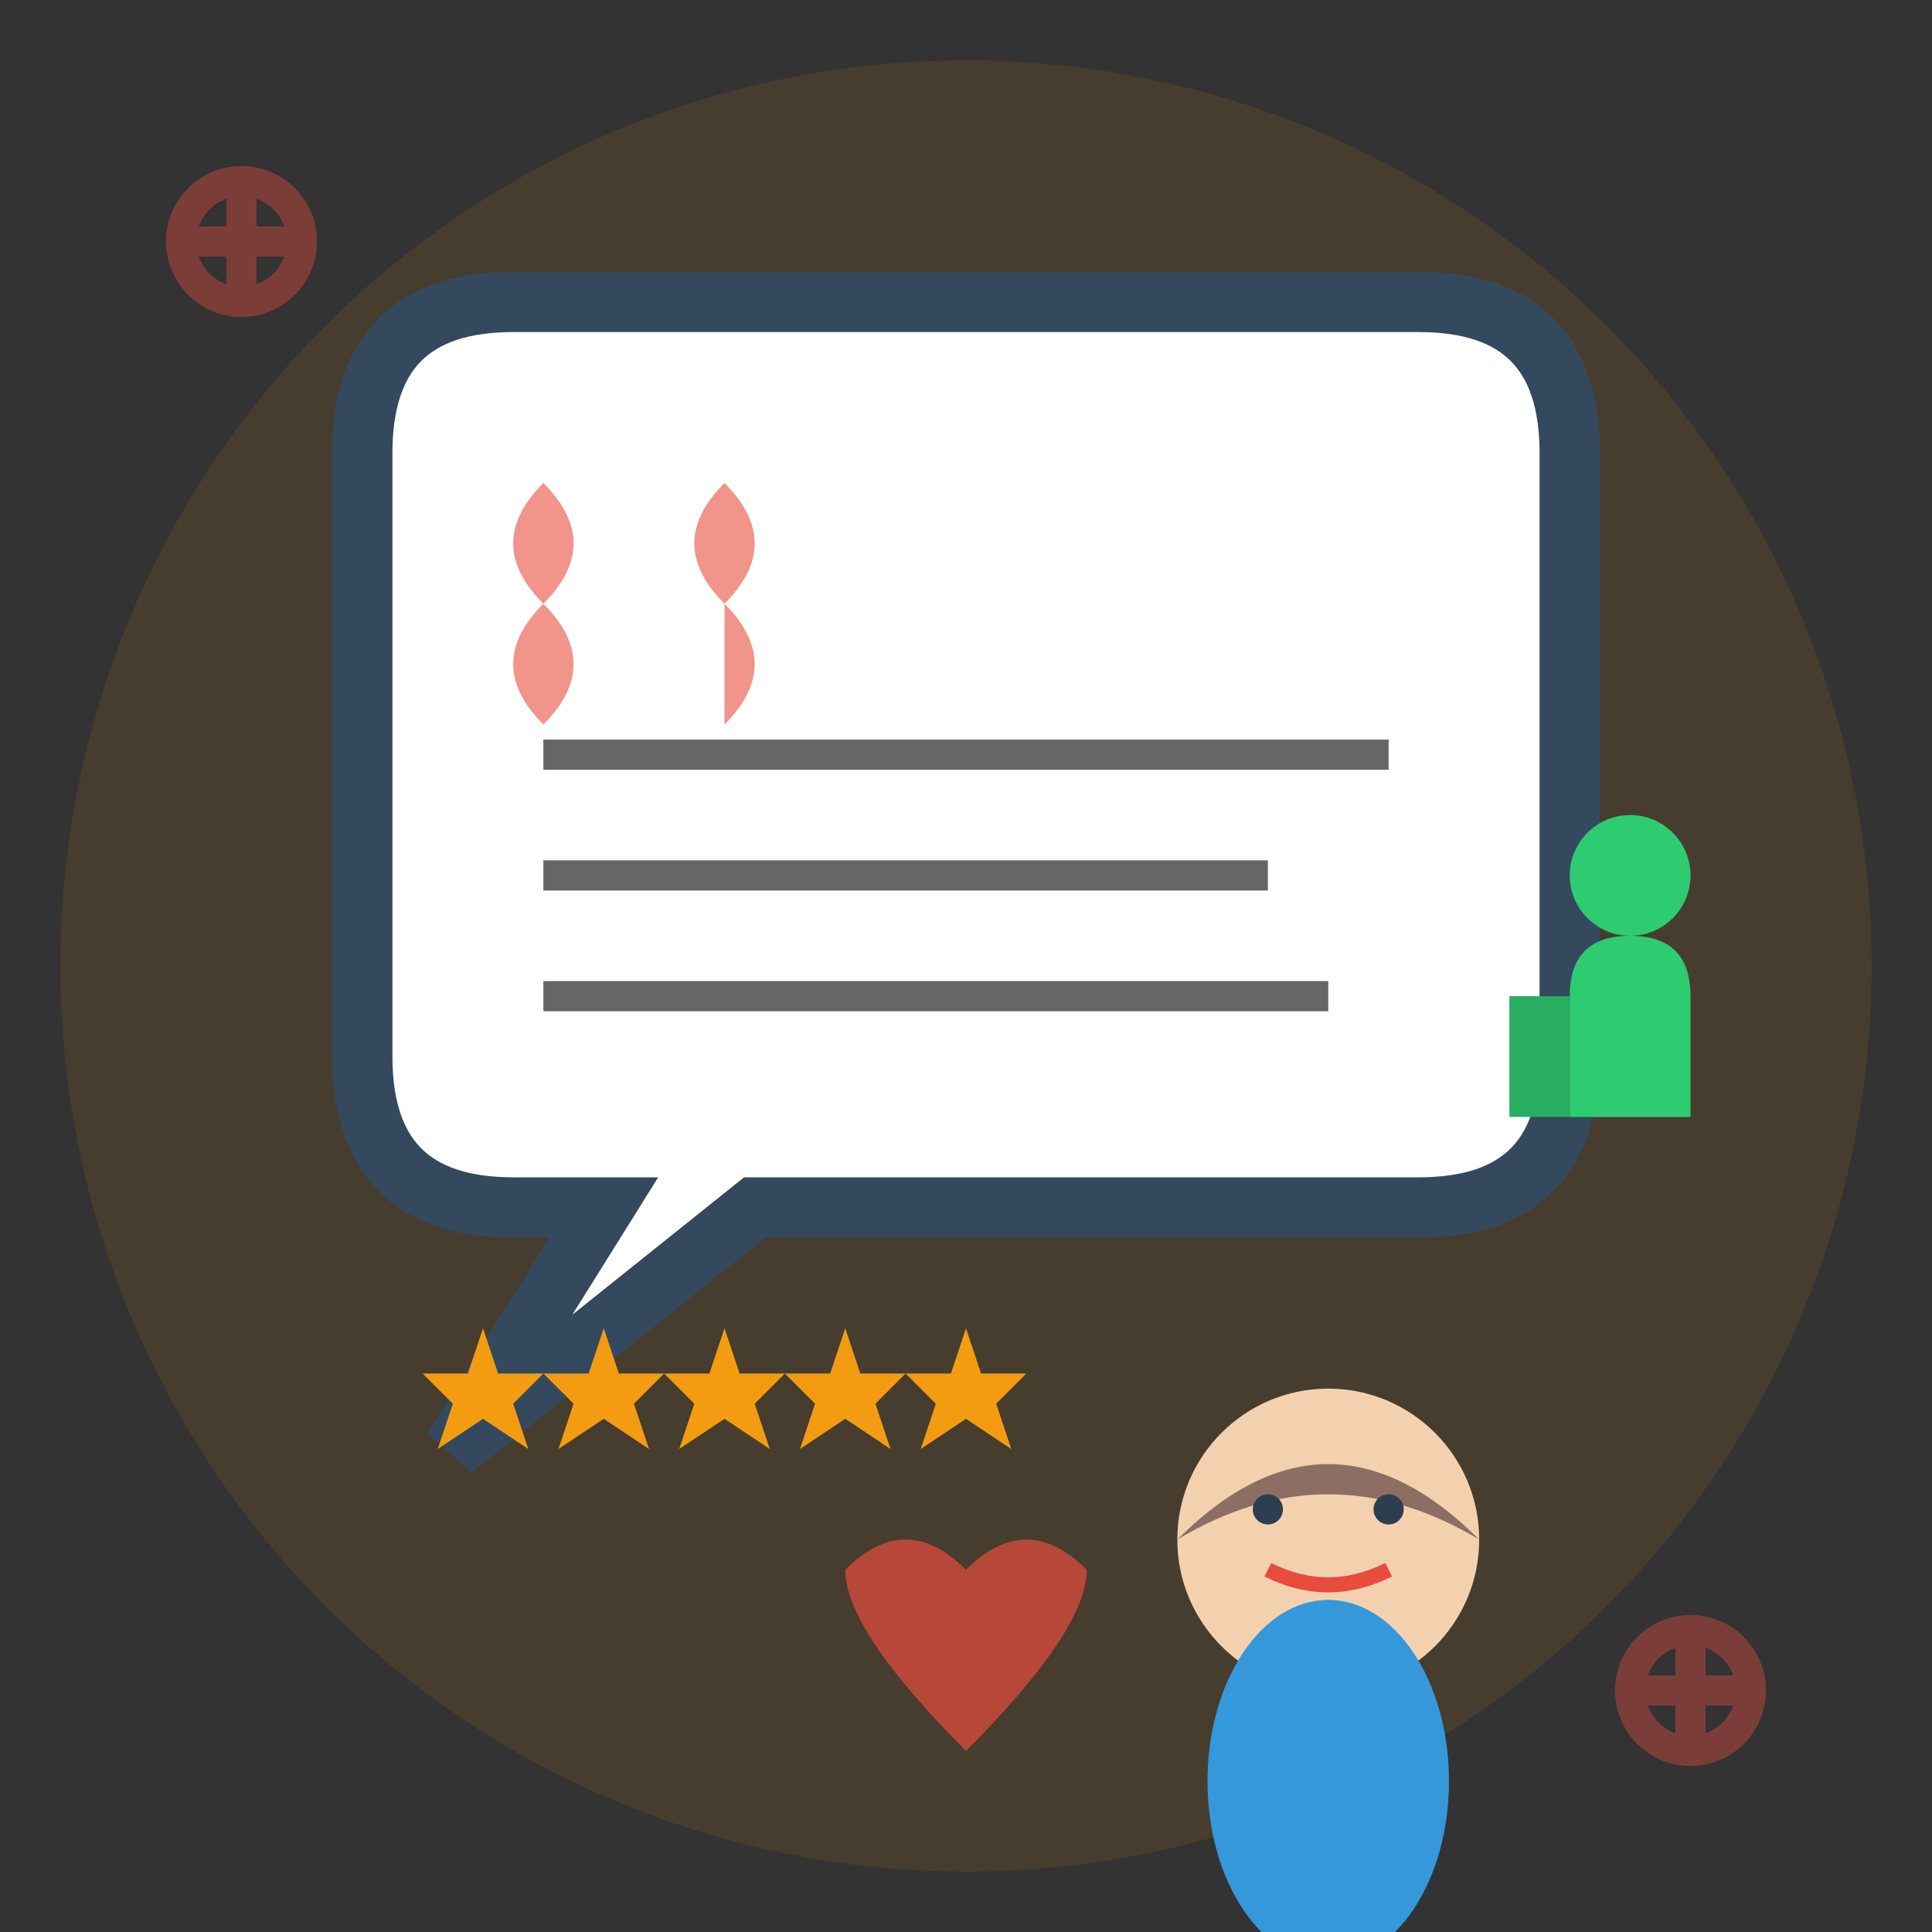 <svg width="64" height="64" viewBox="0 0 64 64" fill="none" xmlns="http://www.w3.org/2000/svg">
  <rect x="0" y="0" width="64" height="64" fill="#333333" stroke="none"/>
  <!-- Background circle -->
  <circle cx="32" cy="32" r="30" fill="#f39c12" opacity="0.1"/>
  
  <!-- Speech bubble -->
  <path d="M12 15 Q12 10 17 10 L47 10 Q52 10 52 15 L52 35 Q52 40 47 40 L25 40 L15 48 L20 40 L17 40 Q12 40 12 35 Z" 
        fill="#fff" stroke="#34495e" stroke-width="2"/>
  
  <!-- Quote marks -->
  <g fill="#e74c3c" opacity="0.6">
    <path d="M18 20 Q16 18 18 16 Q20 18 18 20 M18 20 Q20 22 18 24 Q16 22 18 20"/>
    <path d="M24 20 Q22 18 24 16 Q26 18 24 20 M24 20 Q26 22 24 24 Q24 22 24 20"/>
  </g>
  
  <!-- Text lines in speech bubble -->
  <line x1="18" y1="25" x2="46" y2="25" stroke="#666" stroke-width="1"/>
  <line x1="18" y1="29" x2="42" y2="29" stroke="#666" stroke-width="1"/>
  <line x1="18" y1="33" x2="44" y2="33" stroke="#666" stroke-width="1"/>
  
  <!-- Customer avatar -->
  <g transform="translate(38, 45)">
    <!-- Head -->
    <circle cx="6" cy="6" r="5" fill="#f4d1ae"/>
    <!-- Hair -->
    <path d="M1 6 Q6 1 11 6 Q6 3 1 6" fill="#8d6e63"/>
    <!-- Eyes -->
    <circle cx="4" cy="5" r="0.5" fill="#2c3e50"/>
    <circle cx="8" cy="5" r="0.5" fill="#2c3e50"/>
    <!-- Smile -->
    <path d="M4 7 Q6 8 8 7" stroke="#e74c3c" stroke-width="0.5" fill="none"/>
    <!-- Body -->
    <ellipse cx="6" cy="14" rx="4" ry="6" fill="#3498db"/>
  </g>
  
  <!-- Rating stars -->
  <g transform="translate(14, 42)" fill="#f39c12">
    <path d="M2 2 L2.5 3.5 L4 3.5 L3 4.5 L3.5 6 L2 5 L0.5 6 L1 4.5 L0 3.5 L1.5 3.5 Z"/>
    <path d="M6 2 L6.5 3.5 L8 3.5 L7 4.5 L7.5 6 L6 5 L4.5 6 L5 4.5 L4 3.5 L5.5 3.5 Z"/>
    <path d="M10 2 L10.5 3.5 L12 3.5 L11 4.5 L11.5 6 L10 5 L8.5 6 L9 4.5 L8 3.5 L9.5 3.5 Z"/>
    <path d="M14 2 L14.5 3.5 L16 3.5 L15 4.5 L15.5 6 L14 5 L12.5 6 L13 4.5 L12 3.5 L13.5 3.5 Z"/>
    <path d="M18 2 L18.5 3.5 L20 3.5 L19 4.5 L19.5 6 L18 5 L16.5 6 L17 4.5 L16 3.5 L17.5 3.5 Z"/>
  </g>
  
  <!-- Thumbs up icon -->
  <g transform="translate(50, 25)">
    <path d="M2 8 L2 12 L6 12 L6 8 Q6 6 4 6 Q2 6 2 8" fill="#2ecc71"/>
    <rect x="0" y="8" width="2" height="4" fill="#27ae60"/>
    <circle cx="4" cy="4" r="2" fill="#2ecc71"/>
  </g>
  
  <!-- Polish traditional decorative elements -->
  <g stroke="#e74c3c" stroke-width="1" fill="none" opacity="0.4">
    <circle cx="8" cy="8" r="2"/>
    <path d="M6 8 L10 8 M8 6 L8 10"/>
    
    <circle cx="56" cy="56" r="2"/>
    <path d="M54 56 L58 56 M56 54 L56 58"/>
  </g>
  
  <!-- Heart for satisfaction -->
  <g transform="translate(28, 50)">
    <path d="M4 2 Q2 0 0 2 Q0 4 4 8 Q8 4 8 2 Q6 0 4 2" fill="#e74c3c" opacity="0.7"/>
  </g>
</svg>
